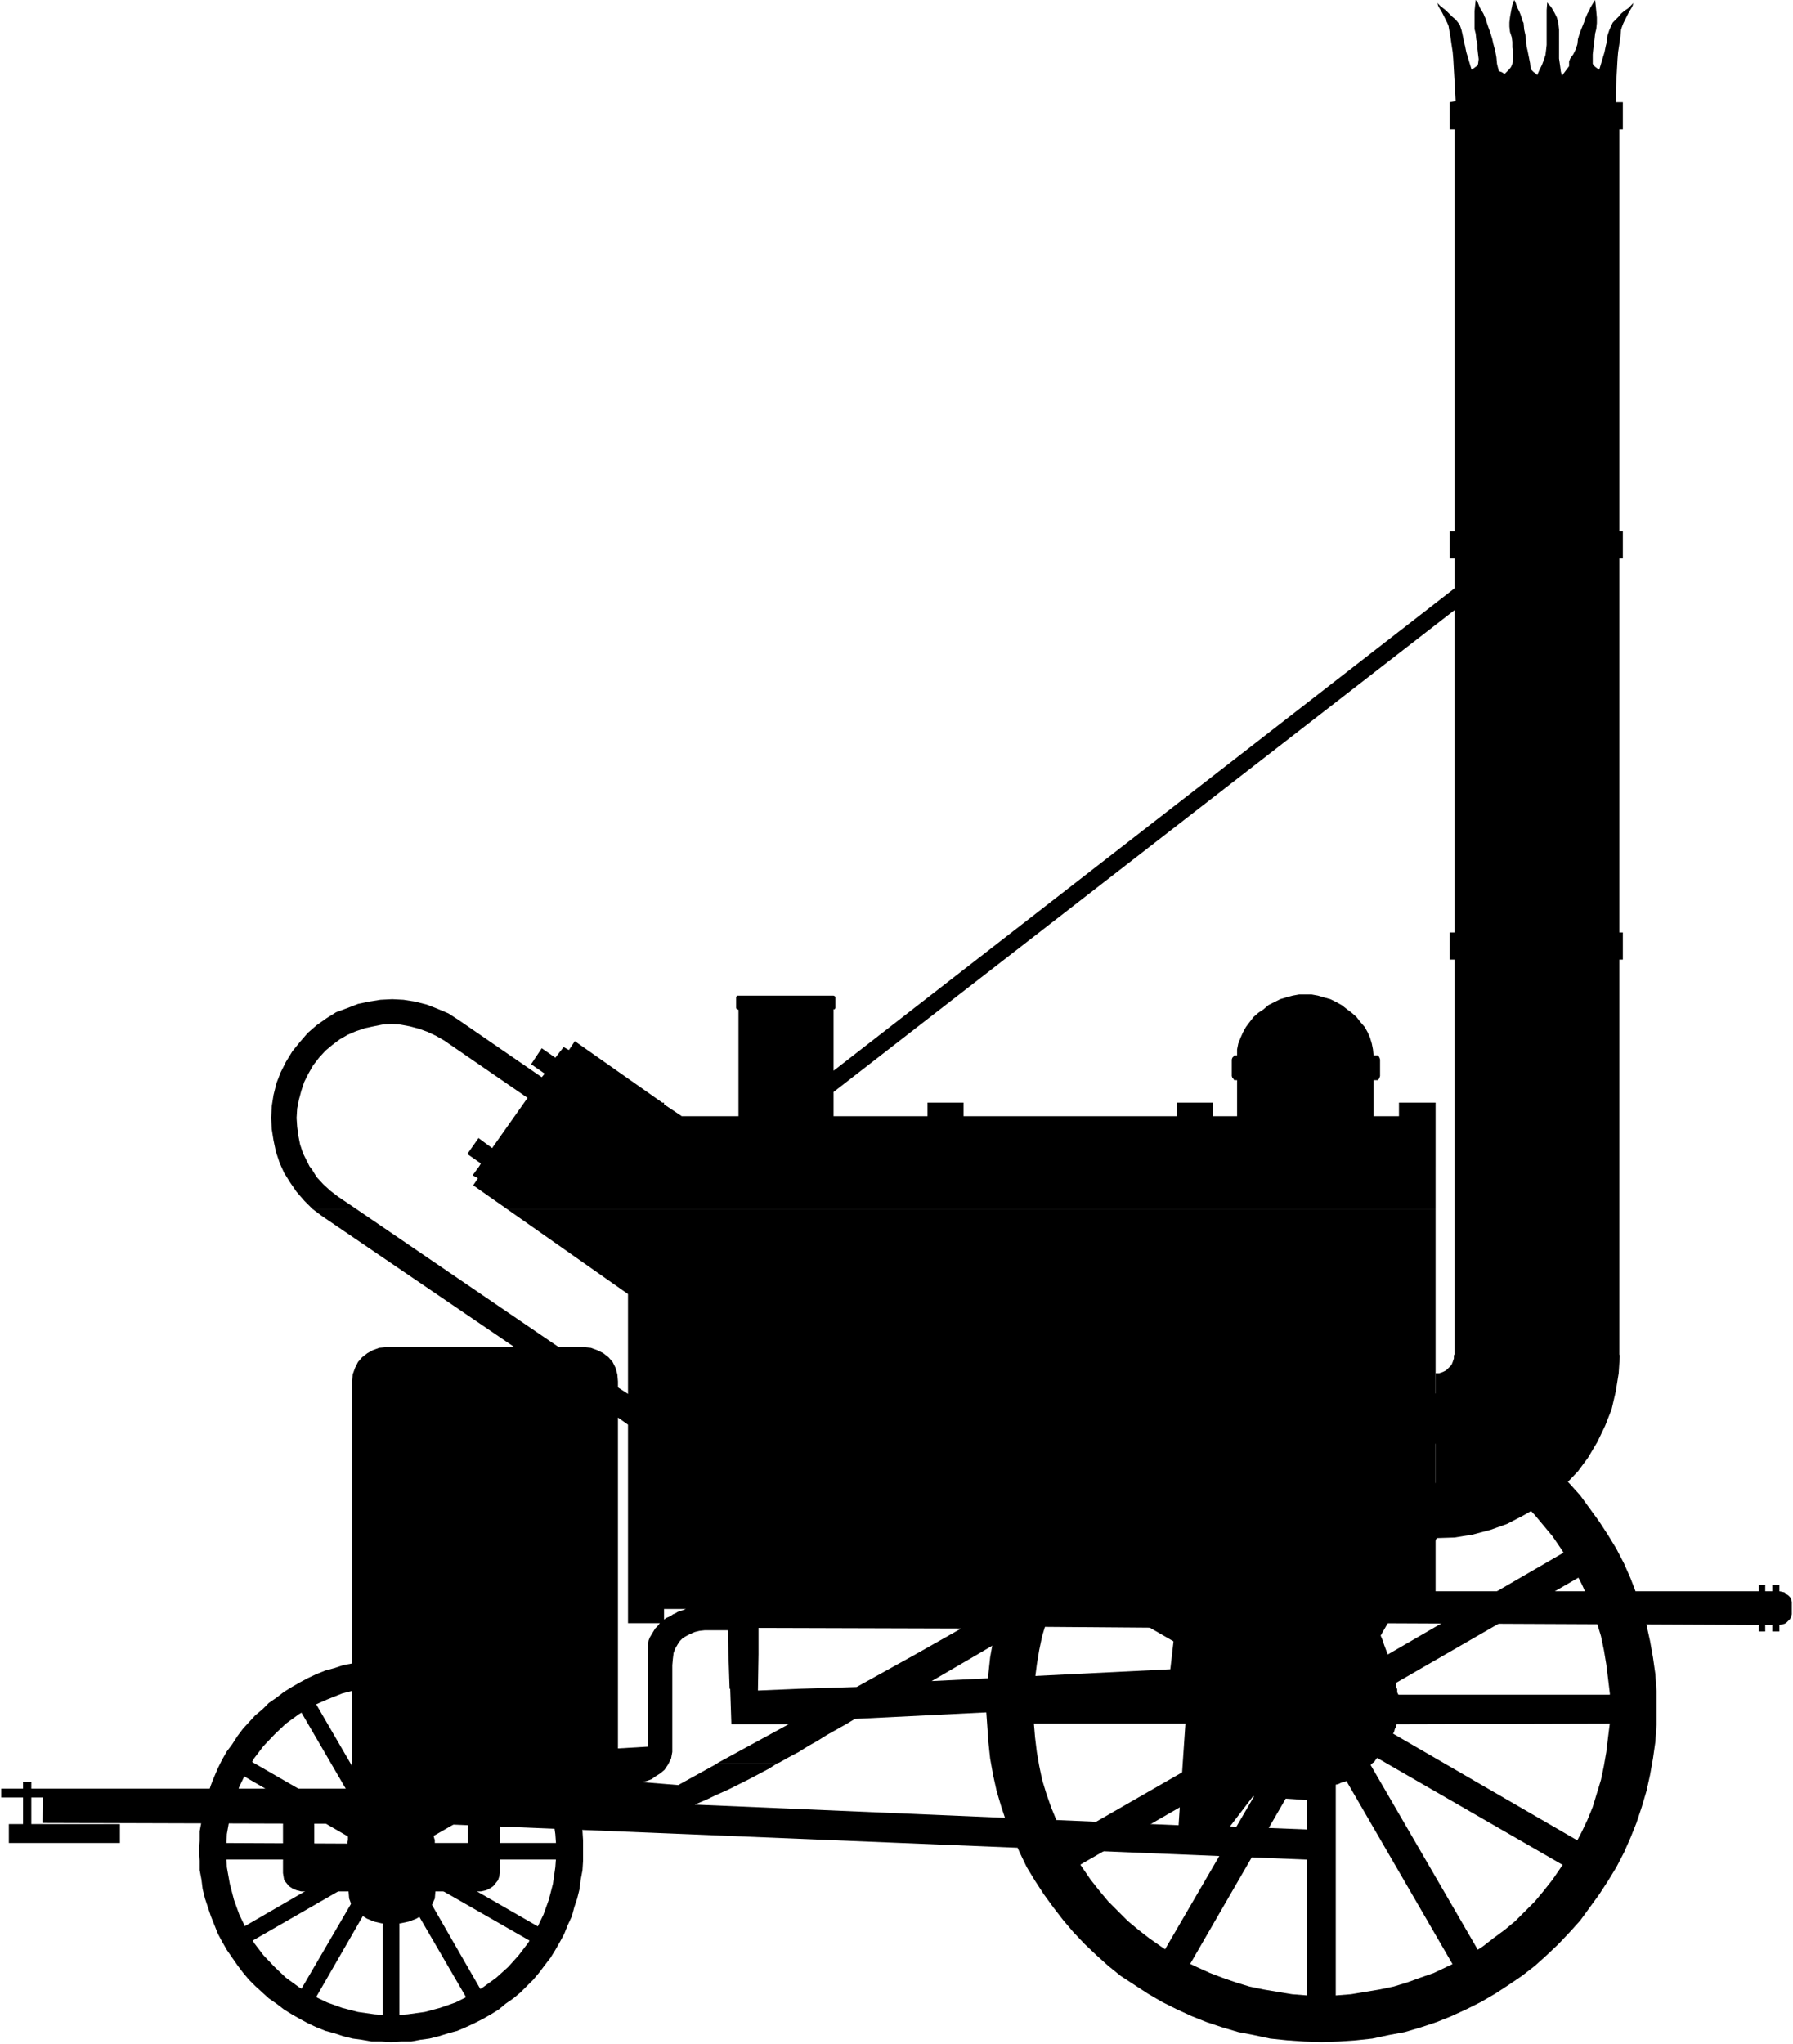 <svg xmlns="http://www.w3.org/2000/svg" fill-rule="evenodd" height="558.891" preserveAspectRatio="none" stroke-linecap="round" viewBox="0 0 3035 3459" width="490.455"><style>.brush1{fill:#000}.pen1{stroke:none}</style><path class="pen1 brush1" d="m662 3256-16-1-13-3-12-5-11-7-9-7-6-9-4-11-1-12h-80l-8-2-7-3-6-4-4-5-4-5-1-6-1-6v-96h53v61h260v-61h54v96l-1 6-2 6-4 5-4 5-6 4-6 3-9 2h-77l-1 12-5 11-7 9-8 7-11 7-13 5-14 3-16 1zm2079-963v-669h6v-46h-6V945h6v-46h-6V219h6v-46h-12v-19l1-18 1-18 1-18 1-12 2-13 2-14 1-11 2-6 2-5 3-6 3-6 3-6 3-5 3-5 2-6-5 5-4 4-6 4-6 5-4 5-5 5-5 5-2 4-4 9-3 9-1 10-2 8-2 10-3 10-3 10-3 10-3-2-4-3-2-2-2-3V92l1-9 1-8 1-8 1-10 2-8 1-10v-9l-1-11-1-10-1-9-2 3-3 5-3 5-2 5-3 5-2 5-2 4-1 4-4 10-4 10-3 10-1 9-3 9-4 8-5 7-2 5v8l-3 4-3 4-3 4-3 4-2-7-1-8-1-7-1-7V50l-1-9-2-9-1-3-2-4-2-4-2-3-2-4-3-4-3-3-2-3-1 13v59l-1 9-1 8-3 9-3 8-4 8-4 9-3-3-3-2-3-3-2-2-1-10-2-10-2-10-2-9-1-10-1-9-2-9-1-11-2-4-1-4-2-6-2-5-3-6-2-5-2-6-2-3-3 8-2 10-2 11-1 9v7l1 9 3 9 1 8v9l1 9v10l-1 9-2 5-3 4-4 4-4 4-2-1-3-2-3-1-2-1-3-12-1-11-2-11-3-11-2-9-3-10-4-11-3-9-1-4-2-4-2-5-3-5-3-5-2-5-2-5-3-3-1 9-1 10v30l2 8 1 10 2 8v8l1 9 1 8-1 8-1 3-3 2-4 3-3 2-3-10-3-10-3-10-2-10-2-8-2-10-2-9-3-9-3-4-4-5-6-5-5-5-5-5-5-4-5-4-5-5 2 6 3 5 3 5 3 6 3 6 3 6 2 5 1 6 2 11 2 14 2 13 1 12 1 18 1 17 1 18 1 18-10 2v46h8v680h-8v46h8v633h-8v46h8v669h-1v6l-2 6-2 5-5 5-4 4-6 3-6 2h-6v279l32-1 31-5 30-8 28-10 27-14 26-15 24-18 22-20 21-22 17-23 16-27 13-27 11-28 7-30 5-31 2-31h-1z"/><path class="pen1 brush1" d="m1669 2891 2-29 2-29 3-28 5-28 6-27 8-27 9-26 11-26 11-25 12-25 14-23 15-23 16-22 17-22 17-20 19-20 20-19 20-18 21-17 23-15 23-15 24-14 24-12 26-12 25-10 27-9 27-7 26-6 28-6 29-3 29-2 29-1 29 1 29 2 28 3 28 6 27 6 27 7 27 9 25 10 26 12 24 12 24 14 23 15 22 15 22 17 20 18 20 19 19 20 18 20 16 22 16 22 15 23 14 23 13 25 11 25 10 26 9 26 8 27 6 27 5 28 4 28 2 29v29h-79v-25l-3-25-3-24-4-24-5-24-7-23-7-22-9-22-10-22-11-21-12-20-13-20-13-19-15-18-15-18-16-17-17-16-18-15-19-15-18-14-20-13-21-11-21-11-21-10-23-8-22-8-23-7-24-5-24-4-24-4-25-1-25-1-25 1-25 1-24 4-24 4-24 5-23 7-23 8-21 8-22 10-21 11-21 11-19 13-20 14-18 15-18 15-17 16-16 17-15 18-15 18-13 19-13 20-12 20-11 21-9 22-9 22-8 22-7 23-5 24-4 24-3 24-2 25-1 25h-80zm0 0 2 28 2 29 3 28 5 28 6 27 8 27 9 27 11 25 11 25 12 25 14 23 15 23 16 22 17 22 17 20 19 20 20 19 20 18 21 17 23 15 23 15 24 14 24 12 26 12 25 10 27 9 27 8 26 5 28 6 29 3 29 2 29 1 29-1 29-2 28-3 28-6 27-5 27-8 27-9 25-10 26-12 24-12 24-14 23-15 22-15 22-17 20-18 20-19 19-20 18-20 16-22 16-22 15-23 14-23 13-25 11-25 10-25 9-27 8-27 6-27 5-28 4-28 2-29v-28h-79v25l-3 24-3 25-4 23-5 24-7 23-7 23-9 22-10 21-11 21-12 21-13 19-13 19-15 19-15 18-16 16-17 17-18 15-19 14-18 14-20 13-21 12-21 10-21 10-23 8-22 8-23 7-24 5-24 4-24 4-25 2h-50l-25-2-24-4-24-4-24-5-23-7-23-8-21-8-22-10-21-10-21-12-19-13-20-14-18-14-18-15-17-17-16-16-15-18-15-19-13-19-13-19-12-21-11-21-9-21-9-22-8-23-7-23-5-24-4-23-3-25-2-24-1-25h-80zM337 3132l1-17v-16l3-16 2-16 4-16 5-15 5-15 6-15 6-14 7-14 8-14 9-12 9-14 9-12 10-11 11-12 12-10 11-11 13-9 13-10 13-8 14-8 13-7 15-7 15-6 15-4 15-5 16-3 15-3 17-3 17-1h33l17 1 16 3 15 3 16 3 16 5 15 4 14 6 15 7 14 7 14 8 13 8 12 10 13 9 12 11 11 10 11 12 10 11 9 12 10 14 8 12 8 14 7 14 6 14 7 15 4 15 5 15 4 16 2 16 3 16 1 16v17h-45l-2-28-4-28-7-27-9-25-12-25-14-23-16-21-18-20-20-18-22-16-23-14-24-11-26-10-26-7-29-4-28-1-28 1-28 4-27 7-25 10-25 11-23 14-22 16-19 18-19 20-16 21-13 23-12 25-9 25-7 27-5 28-1 28h-46zm0 0 1 17v16l3 16 2 16 4 16 5 15 5 15 6 15 6 15 7 13 8 14 9 13 9 13 9 12 10 12 11 11 12 11 11 10 13 9 13 10 13 8 14 8 13 7 15 7 15 6 15 4 15 5 16 4 15 2 17 3h17l16 1 17-1h17l16-3 15-2 16-4 16-5 15-4 14-6 15-7 14-7 14-8 13-8 12-10 13-9 12-10 11-11 11-11 10-12 9-12 10-13 8-13 8-14 7-13 6-15 7-15 4-15 5-15 4-16 2-16 3-16 1-16v-17h-45l-2 28-4 28-7 27-9 25-12 25-14 23-16 21-18 20-20 18-22 16-23 14-24 12-26 9-26 7-29 4-28 2-28-2-28-4-27-7-25-9-25-12-23-14-22-16-19-18-19-20-16-21-13-23-12-25-9-25-7-27-5-28-1-28h-46z"/><path class="pen1 brush1" d="m2310 2717-6-8-6-8-6-7-5-6-7-6-6-5-7-4-6-4v-278h-49v278l-7 4-6 4-6 5-7 6-6 6-6 7-5 7-5 8-157-270-5 3-6 3-5 3-5 3-5 3-6 3-5 3-5 4 171 296-3 8-3 9-3 7-3 9-310-179-3 6-4 5-3 5-3 5-3 6-3 5-2 6-4 5 321 185-1 5-1 5-1 5-1 6-371-2v49h374l1 5 2 4 1 4 2 4-324 186 3 6 2 6 4 5 3 5 3 5 3 6 3 5 4 5 326-188 2 3 3 3 3 3 3 4-188 323 6 3 5 4 5 3 5 3 5 3 6 3 5 3 6 2 185-320h3l2 1h3l1 1 3 1 2 1 2 1h3v370l6 1h37l6-1v-370h2l3-1 2-1 2-1 3-1h2l2-1 2-1 186 321 6-3 5-2 6-3 5-4 5-3 6-3 5-3 5-3-188-324 3-3 3-2 2-3 3-4 326 188 3-5 3-5 4-6 3-5 3-5 2-5 3-6 3-5-323-187 2-4 1-4 2-4 1-4 373-1 1-12v-24l-1-13h-370l-2-4v-5l-2-5v-6l319-184-2-6-3-5-3-5-3-6-3-5-3-5-3-5-4-6-309 179-3-8-3-8-3-9-3-7 171-297-5-3-5-3-5-4-6-3-5-2-5-3-5-4-6-2-156 270zM704 3033l-3-5-3-4-4-4-4-5-3-2-4-4-3-3-4-1v-159h-4l-3-1h-14l-3 1h-4v159l-4 1-4 3-3 3-4 3-3 4-3 5-4 4-2 4-90-155-4 2-3 2-3 1-3 2-3 2-2 2-3 1-4 2 99 170-2 5-2 4-2 5-2 5-177-102-4 6-4 6-3 6-3 6 183 106v6l-1 3v3l-213-1v28h214v3l2 2v2l1 3-185 107 3 6 3 6 4 6 4 6 186-107 2 1 2 2 1 2 2 2-108 185 4 2 3 2 2 2 3 2 3 1 4 2 3 1 3 2 106-184 3 1h3l2 1 3 1v212h3l4 1h14l3-1h4v-212l3-1 2-1 2-1h3l107 184 4-2 3-1 3-2 3-2 3-1 3-2 2-2 3-2-107-186 2-1 1-2 2-2 1-1 187 107 4-6 3-6 4-6 3-6-186-107 2-3v-2l1-2 2-3h213v-28H736v-5l-1-3-1-4 183-105-3-7-3-5-3-6-4-6-177 102-2-5-2-5-2-4-2-5 99-169-3-2-3-2-3-2-3-2-3-1-3-2-3-2-3-2-90 156zM476 1974l-3-7-6-18-4-19-3-19-1-19 1-20 3-19 5-20 7-18 9-18 11-18 13-16 13-15 15-13 17-12 16-10 19-7 18-7 19-4 19-3 20-1 19 1 19 3 20 5 18 7 19 8 17 11 141 97 5-6-23-16 18-27 23 16 14-18 9 5 10-15 148 104h3v3l30 20h96v-180l-2-1h-1l-1-2v-19l1-1 1-1h163l2 1 1 1v19l-1 2h-2v104l1173-911 18 23-1191 924v41h159v-23h61v23h361v-23h61v23h41v-61h-5l-1-2-2-2-1-3v-28l1-3 2-2 1-2h5v-10l2-10 4-10 4-9 5-9 6-8 7-9 8-7 9-6 8-7 10-5 10-5 10-3 11-3 11-2h21l11 2 10 3 11 3 10 5 9 5 9 7 8 6 8 7 7 9 7 8 5 9 4 9 3 10 2 10 1 10h7l2 2 1 2 1 3v28l-1 3-1 2-2 2h-7v61h43v-23h62v108H811l3-5-23-16 19-27 23 17 60-85-141-97-14-8-15-7-14-5-15-4-16-3-15-1-16 1-15 3-14 3-15 5-14 6-14 8-12 9-12 10-11 12-10 13-8 14-7 14-5 15-4 15-3 15-1 16 1 15 2 15 3 15 5 15 7 14 4 8h-48zm53 72-14-14-13-15-11-16-10-16-5-11h48l4 5 8 13 11 12 12 11 13 10 31 21h-74zm329 0-57-40 8-12-9-5 11-15h1619v72H858z"/><path class="pen1 brush1" d="M596 2732v-394l1-12 4-11 5-10 7-8 9-7 9-5 11-4 12-1h217l-326-222-16-12h74l343 234h43l11 1 11 4 10 5 9 7 7 8 5 10 3 11 1 12v10l17 11v-169l-205-144h1572v647h547v-11h11v11h12v-11h12v11l5 1 4 1 3 3 3 2 3 3 2 4 1 4v21H1139l3-1 5-3 5-2 4-1 5-2h-37v9h-61v-321l-17-12v333H596zm0 67v-67h450v67H596zm501 0v-17l1-6 2-5 3-5 3-5 3-5 4-4 4-5h-54v-15h61v9l4-3 5-2 5-3 1-1h1894l-1 4-2 4-3 3-3 3-3 2-4 1-5 1v11h-12v-11h-12v11h-11v-11l-666-3-3 52h-324l5-44-255-2-78 46h-105l76-43-343-1v44h-51l-1-40h-39l-9 1-8 2-7 3-6 3-7 4-5 5-4 6-4 7-3 8v1h-43zm-501 59v-59h450v59H596zm501 0v-59h43l-1 8-1 11v40h-41zm138 0-2-59h51l-1 59h-48zm118 0 97-3 101-56h105l-79 46 404-20 3-26h324l-5 59h-950zm-757 126v-126h450v101l51-3v-98h41v107l-2 11-4 8H596zm618 0 121-66h-97l-2-60h47v3l70-3h950l-4 79-22 47h-275l7-103-562 28-15 9-16 9-16 9-16 10-16 9-16 10-17 9-16 9-3 1h-102zm-618 0v14l1 11 3 10 5 9 6 8h-15v-9H53v-11H39v11H2v15h37v45H15v32h188v-32H53v-45h20l-1 43 673 2 1487 61 2-51-152-6 39-51 127 9 29-65h-275l-7 105-819-35 19-8 19-9 18-8 18-9 18-9 17-9 17-9 14-9h-101l-67 37-61-5 8-2 8-3 7-5 8-5 7-6 6-9 1-2H596z"/></svg>
